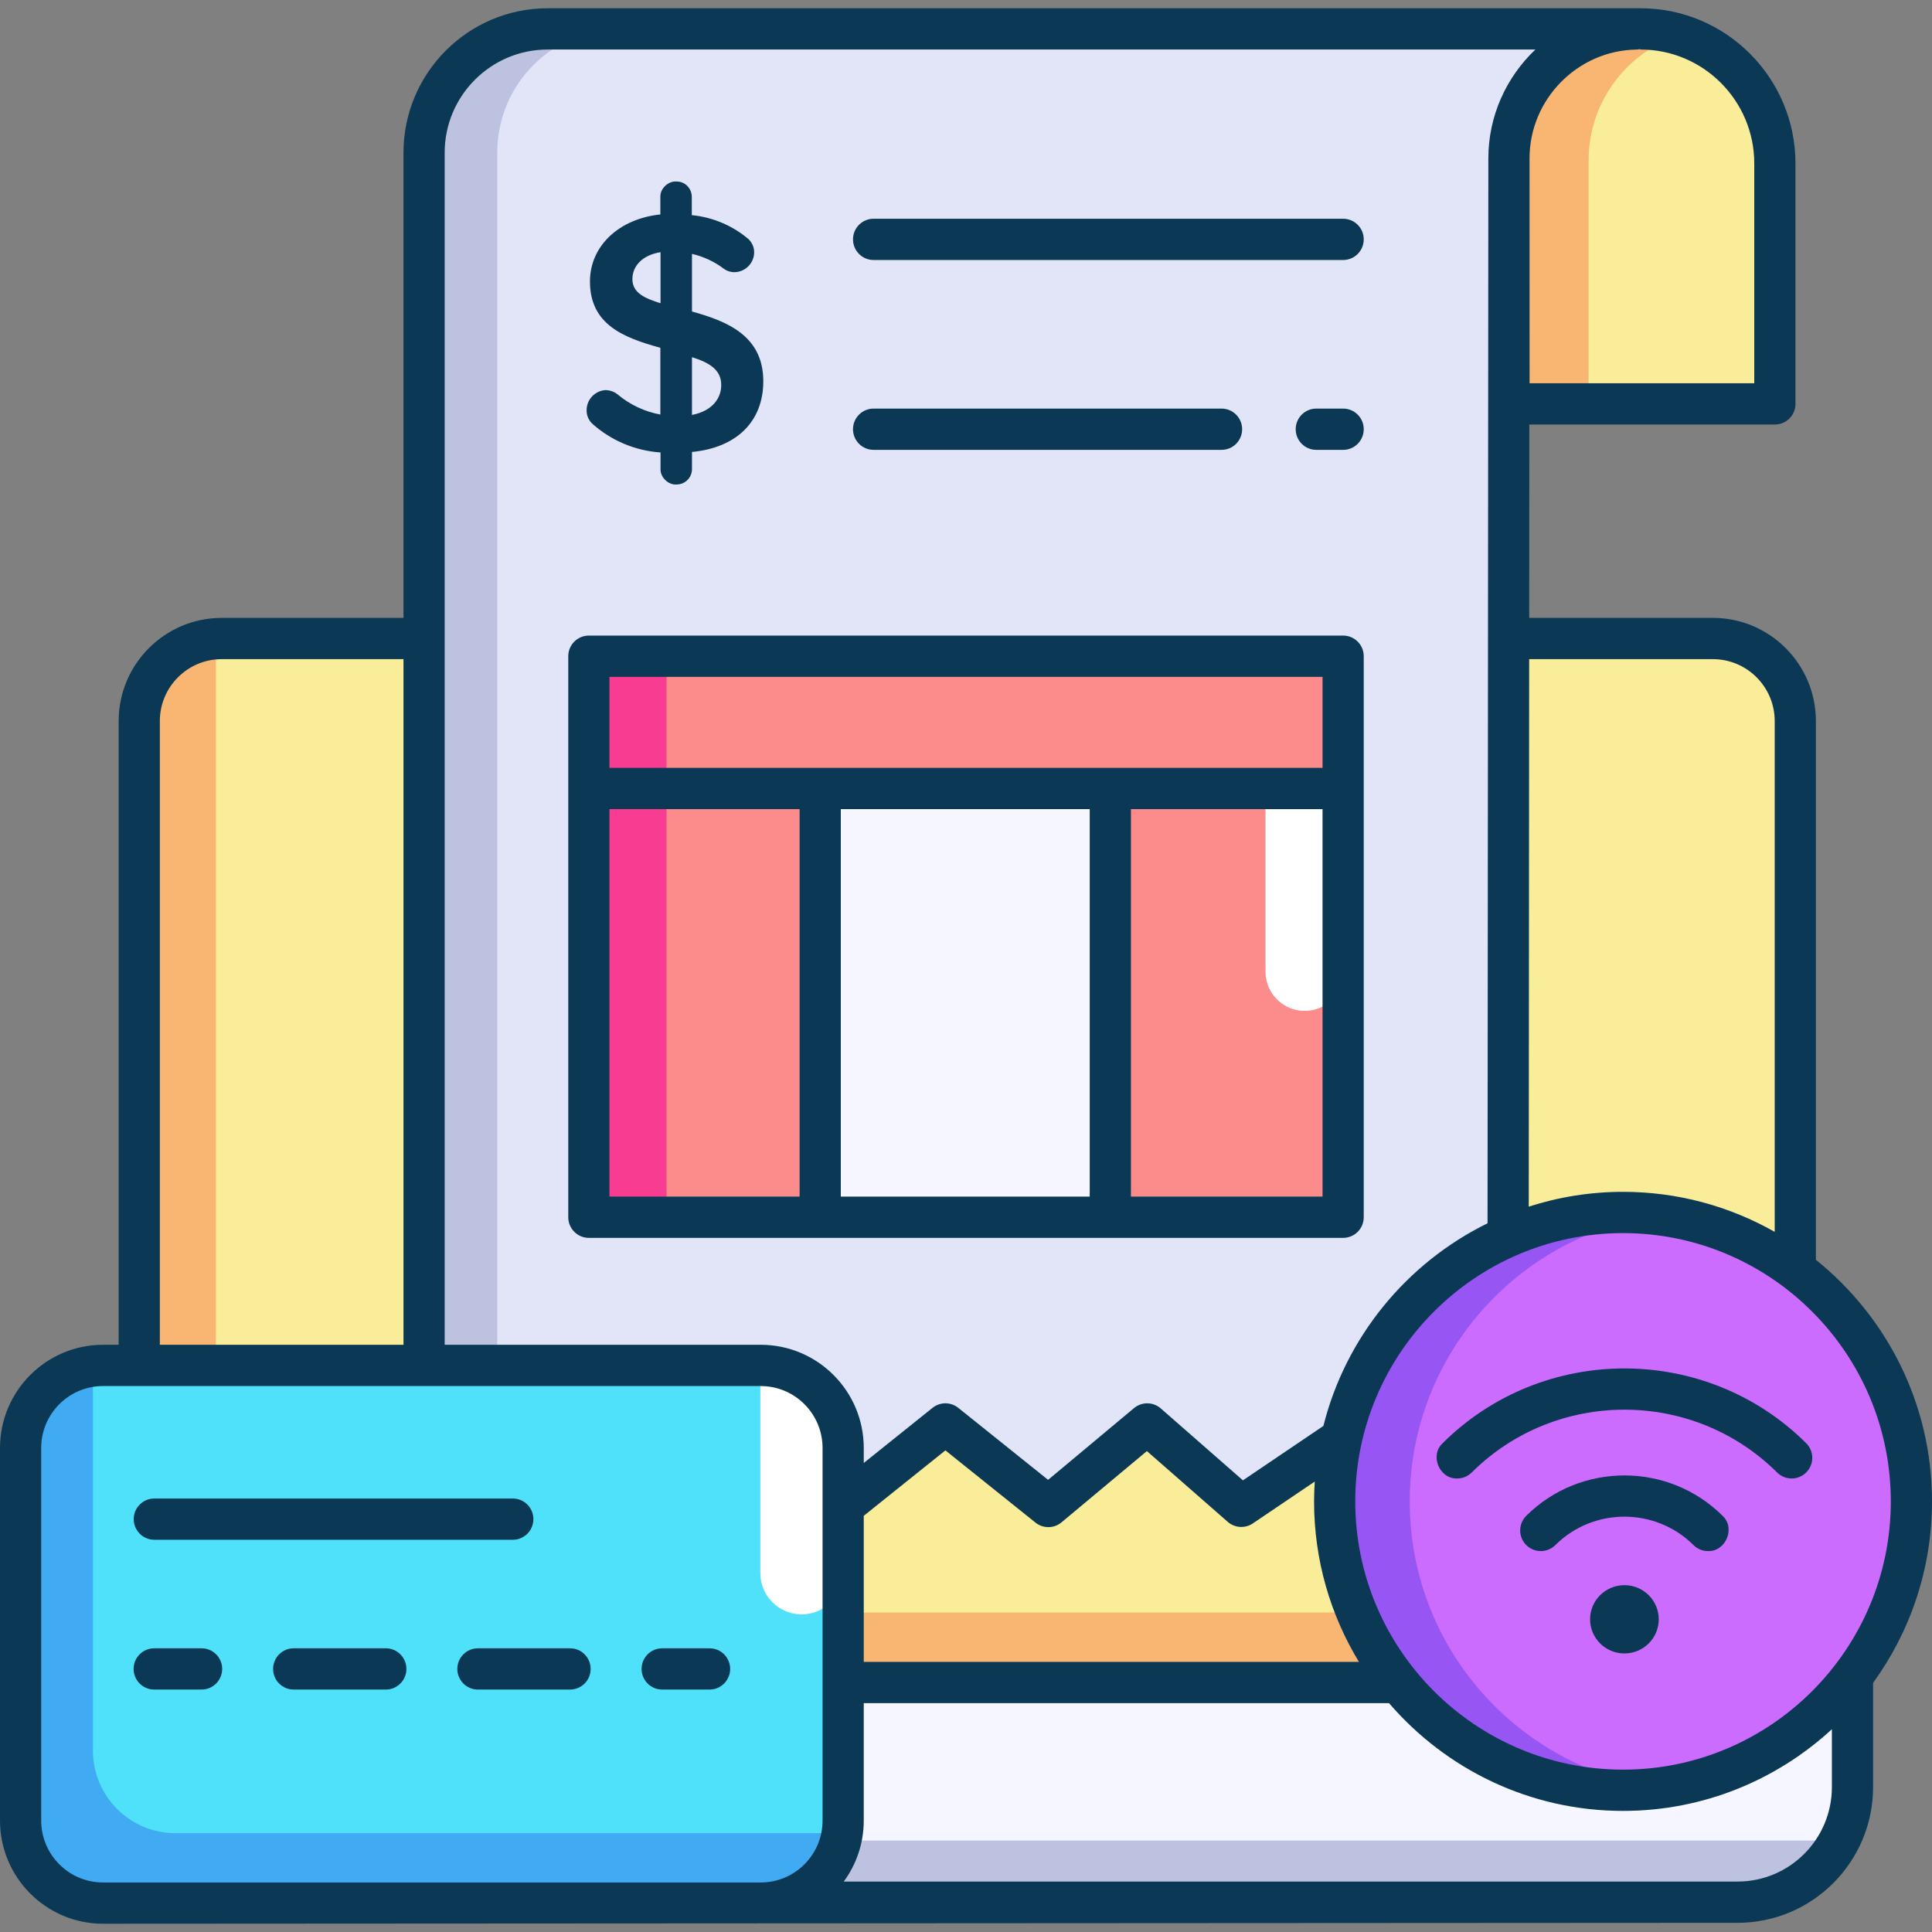 <svg id="Layer_1" enable-background="new 0 0 468 468" height="512" viewBox="0 0 468 468" width="512" xmlns="http://www.w3.org/2000/svg"><rect x="0" y="0" width="468" height="468" fill="#808080" stroke="none"/><g><g><g><g><g><path d="m435.31 407.612h-402v-232.959c0-11.046 8.954-20 20-20h362c11.046 0 20 8.954 20 20z" fill="#f9ed99"/><g><path d="m52.31 340.529v-185.826c-10.578.524-19 9.241-19 19.95v232.959h402v-17h-332.917c-27.66 0-50.083-22.423-50.083-50.083z" fill="#f9b673"/></g></g><g><path d="m421.316 460.834h-374.012c-15.394 0-27.873-12.479-27.873-27.873v-25.349h429.757v25.349c.001 15.394-12.478 27.873-27.872 27.873z" fill="#f5f6ff"/><path d="m57.304 445.834c-15.394 0-27.873-12.479-27.873-27.873v-10.349h-10v25.349c0 15.394 12.479 27.873 27.873 27.873h374.012c10.749 0 20.071-6.088 24.721-15z" fill="#bdc2e0"/></g></g><g><g><g><path d="m365.8 38.286c0-17.112 13.714-31.012 30.749-31.331v-.015h-264.098c-16.569 0-30 13.431-30 30v328.021l26.537-20 25 20 25-20 25.012 20 25-20 24.988 20 24-20 22.84 19.958 29.612-19.981 35.109 20.023z" fill="#e2e4f7"/><path d="m120.451 36.94c0-16.569 13.431-30 30-30h-18c-16.569 0-30 13.431-30 30v328.021l18-13.566z" fill="#bdc2e0"/></g><g><path d="m397.755 6.94c-17.643 0-31.945 14.302-31.945 31.945v58.922h64.538v-58.274c0-18.001-14.592-32.593-32.593-32.593z" fill="#f9ed99"/><path d="m407.3 8.363c-3.019-.923-6.224-1.424-9.545-1.424-17.643 0-31.945 14.302-31.945 31.945v58.922h19v-58.921c0-14.351 9.463-26.491 22.49-30.522z" fill="#f9b673"/></g></g><g><g><g><path d="m142.451 158.94h183.099v32.047h-183.099z" fill="#fc8b8b"/><path d="m142.451 158.94h19v32.047h-19z" fill="#f73c91"/></g><g><g><path d="m142.451 190.987h183.099v103.887h-183.099z" fill="#fc8b8b"/><path d="m306.549 190.987v44.387c0 5.247 4.253 9.5 9.5 9.5s9.5-4.253 9.5-9.5v-44.387z" fill="#fff"/><path d="m198.609 190.987h70.423v103.887h-70.423z" fill="#f5f6ff"/><path d="m142.451 190.987h19v103.887h-19z" fill="#f73c91"/></g></g></g><path d="m325.357 153.961h-182.714c-2.756 0-4.99 2.238-4.99 4.999v135.898c0 2.76 2.234 4.999 4.99 4.999h182.713c2.756 0 4.99-2.238 4.99-4.999v-135.898c0-2.761-2.233-4.999-4.989-4.999zm-177.724 9.998h172.734v22.041h-172.734zm46.061 125.901h-46.061v-93.863h46.061zm70.275 0h-60.296v-93.863h60.296zm56.398 0h-46.419v-93.863h46.419z" fill="#0b3955"/></g><g fill="#0b3955"><path d="m325.358 62.984h-113.74c-2.756 0-4.99-2.238-4.99-4.999s2.234-4.999 4.99-4.999h113.74c2.756 0 4.99 2.238 4.99 4.999-.001 2.761-2.234 4.999-4.99 4.999z"/><g><path d="m325.358 108.972h-6.504c-2.756 0-4.99-2.238-4.99-4.999s2.234-4.999 4.99-4.999h6.504c2.756 0 4.99 2.238 4.99 4.999s-2.234 4.999-4.99 4.999z"/><path d="m295.902 108.972h-84.285c-2.756 0-4.99-2.238-4.99-4.999s2.234-4.999 4.99-4.999h84.285c2.756 0 4.99 2.238 4.99 4.999s-2.234 4.999-4.99 4.999z"/></g><path d="m167.622 75.46v-13.96c2.812.644 5.5 1.905 7.822 3.679.703.483 1.529.744 2.396.756 2.645 0 4.818-2.151 4.845-4.797.007-1.176-.455-2.295-1.33-3.176-3.85-3.299-8.727-5.365-13.779-5.846v-4.426c0-2.047-1.635-3.713-3.606-3.713-2.038-.212-4.075 1.658-4.012 3.713v4.256c-10.063 1.058-17.049 7.678-17.049 16.224 0 10.413 8.019 13.59 17.049 16.077v16.17c-3.822-.706-7.398-2.391-10.383-4.901-.801-.638-1.824-1-2.925-1.02-2.588.18-4.588 2.349-4.553 4.93-.007 1.175.452 2.291 1.313 3.161 4.579 4.123 10.456 6.603 16.593 7.013v4.041c-.072 1.99 1.925 3.898 3.899 3.719 2.05 0 3.719-1.669 3.719-3.72v-4.159c10.828-1.026 17.274-7.404 17.274-17.134.001-11.064-8.845-14.555-17.273-16.887zm7.086 17.876v.005c0 2.844-1.875 6.164-7.086 7.17v-13.99c4.305 1.354 7.121 3.094 7.086 6.815zm-14.704-32.245v12.363c-3.786-1.173-6.815-2.513-6.815-5.825 0-3.37 2.655-5.893 6.815-6.538z"/></g></g></g><g><g><g><path d="m204.18 350.778v90.282c0 11.046-8.954 20-20 20h-159.672c-11.046 0-20-8.954-20-20v-90.282c0-11.046 8.954-20 20-20h159.672c11.046 0 20 8.955 20 20z" fill="#4ee1f9"/><path d="m184.18 330.778v50.282c0 5.523 4.477 10 10 10s10-4.477 10-10v-30.282c0-11.045-8.954-20-20-20z" fill="#fff"/><path d="m42.508 444.06c-11.046 0-20-8.954-20-20v-93.181c-10.106 1.004-18 9.529-18 19.899v90.282c0 11.046 8.954 20 20 20h159.672c10.023 0 18.3-7.381 19.751-17z" fill="#40aaf2"/></g><g fill="#0b3955"><g><path d="m48.829 409.273h-11.476c-2.756 0-4.99-2.238-4.99-4.999s2.234-4.999 4.99-4.999h11.476c2.756 0 4.99 2.238 4.99 4.999-.001 2.761-2.234 4.999-4.99 4.999z"/><path d="m138.088 409.273h-22.315c-2.756 0-4.99-2.238-4.99-4.999s2.234-4.999 4.99-4.999h22.315c2.756 0 4.99 2.238 4.99 4.999s-2.234 4.999-4.99 4.999zm-44.629 0h-22.316c-2.756 0-4.99-2.238-4.99-4.999s2.234-4.999 4.99-4.999h22.315c2.756 0 4.99 2.238 4.99 4.999s-2.233 4.999-4.989 4.999z"/><path d="m171.88 409.273h-11.476c-2.756 0-4.99-2.238-4.99-4.999s2.234-4.999 4.99-4.999h11.476c2.756 0 4.99 2.238 4.99 4.999-.001 2.761-2.234 4.999-4.99 4.999z"/></g><path d="m124.216 372.99h-86.836c-2.756 0-4.99-2.238-4.99-4.999 0-2.76 2.234-4.999 4.99-4.999h86.836c2.756 0 4.989 2.238 4.989 4.999.001 2.761-2.233 4.999-4.989 4.999z"/></g></g><g><g><circle cx="393.492" cy="363.72" fill="#cc6cff" r="70"/><path d="m341.492 363.72c0-35.608 26.594-64.985 61-69.404-2.949-.379-5.948-.596-9-.596-38.66 0-70 31.34-70 70s31.34 70 70 70c3.052 0 6.051-.217 9-.596-34.406-4.419-61-33.796-61-69.404z" fill="#9755f4"/></g><g fill="#0b3955"><g><path d="m352.983 358.14c-4.285.152-6.726-5.579-3.525-8.545 24.281-24.147 63.79-24.147 88.067 0 1.958 1.947 1.967 5.113.02 7.071-1.946 1.958-5.113 1.966-7.071.02-20.39-20.28-53.569-20.281-73.965 0-.975.969-2.25 1.454-3.526 1.454z"/><path d="m413.746 375.729c-1.275 0-2.551-.484-3.525-1.455-9.225-9.174-24.232-9.174-33.457 0-1.956 1.946-5.124 1.938-7.07-.02-1.947-1.958-1.938-5.124.02-7.071 13.111-13.04 34.447-13.04 47.559 0 3.199 2.967.757 8.697-3.527 8.546z"/></g><ellipse cx="393.492" cy="392.255" rx="8.316" ry="8.271"/></g></g></g><path d="m439.877 305.172v-130.504c0-13.782-11.191-24.994-24.948-24.994h-44.502l.036-46.834h59.473c2.756 0 4.99-2.238 4.99-4.999v-58.258c0-20.723-16.829-37.583-37.515-37.583-.312 0-264.747 0-264.747 0-19.258 0-34.927 15.697-34.927 34.991v112.684h-44.047c-13.756 0-24.948 11.212-24.948 24.994v151.086h-3.795c-13.756 0-24.947 11.211-24.947 24.993v90.258c0 13.782 11.191 24.994 24.948 24.994l395.976-.226c18.088 0 32.803-14.743 32.803-32.865v-25.254c8.966-12.362 14.273-27.552 14.273-43.968 0-23.649-10.996-44.762-28.123-58.515zm-24.947-145.5c8.254 0 14.969 6.727 14.969 14.996v123.733c-10.862-6.16-23.394-9.695-36.741-9.695-7.964 0-15.635 1.265-22.839 3.584l.102-132.618zm-18.629-147.66c.306-.006.603-.048.892-.106l.218.092c15.183 0 27.536 12.375 27.536 27.586v53.26h-54.425l-.01-54.507c.001-14.249 11.569-26.058 25.789-26.325zm-357.58 162.656c0-8.269 6.714-14.996 14.969-14.996h44.048v166.083h-59.017zm160.533 266.338c0 8.269-6.714 14.996-14.969 14.996h-159.337c-8.254 0-14.969-6.727-14.969-14.996v-90.258c0-8.269 6.714-14.996 14.969-14.996h159.338c8.254 0 14.969 6.727 14.969 14.996v90.258zm-14.969-115.251h-76.568v-288.764c0-13.782 11.191-24.994 24.948-24.994h239.262c-7.004 6.646-11.393 16.03-11.393 26.336l-.197 257.989c-19.555 9.604-34.346 27.5-39.764 49.091l-19.493 13.177-19.9-17.422c-1.847-1.616-4.592-1.649-6.478-.076l-20.818 17.381-21.755-17.444c-1.822-1.462-4.414-1.461-6.234 0l-16.661 13.354v-3.635c-.001-13.782-11.192-24.993-24.949-24.993zm144.9 76.813h-119.952v-35.383l19.777-15.85 21.819 17.495c1.85 1.484 4.489 1.458 6.312-.063l20.678-17.264 19.586 17.146c1.704 1.492 4.196 1.648 6.074.379l15.006-10.144c-.101 1.589-.17 3.187-.17 4.802 0 14.226 3.975 27.538 10.87 38.882zm114.562 30.341c0 12.609-10.239 22.867-22.824 22.867h-216.529c3.039-4.141 4.839-9.248 4.839-14.77v-28.441h127.242c13.736 15.965 34.043 26.102 56.683 26.102 19.49 0 37.258-7.509 50.59-19.782v14.024zm-50.59-4.239c-35.766 0-64.864-29.151-64.864-64.983s29.098-64.983 64.864-64.983 64.864 29.151 64.864 64.983-29.098 64.983-64.864 64.983z" fill="#0b3955"/></g></g></svg>